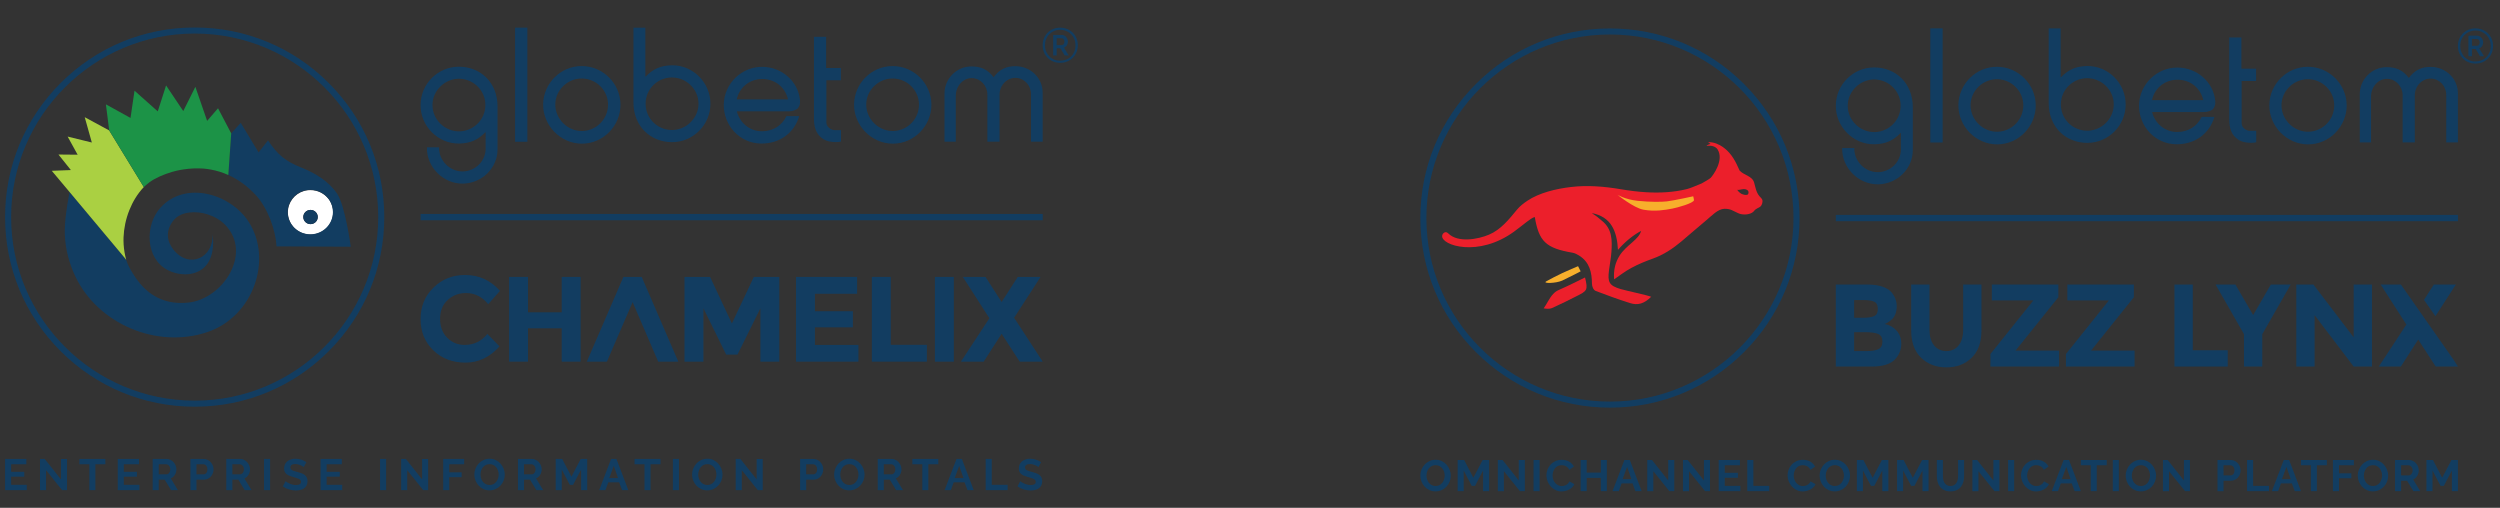 <?xml version="1.0" encoding="UTF-8"?> <!-- Generator: Adobe Illustrator 25.1.0, SVG Export Plug-In . SVG Version: 6.00 Build 0) --> <svg xmlns="http://www.w3.org/2000/svg" xmlns:xlink="http://www.w3.org/1999/xlink" version="1.1" id="Layer_1" x="0px" y="0px" viewBox="0 0 459.113 93.252" style="enable-background:new 0 0 459.113 93.252;" xml:space="preserve"><rect x="0" y="0" width="459.113" height="93.252" fill="#333333" stroke="none"/> <style type="text/css"> .st0{fill:#123D61;} .st1{fill:#211F21;} .st2{fill:#FFFFFF;} .st3{fill:#AAD042;} .st4{fill:#1C9347;} .st5{fill:#EC1F2B;} .st6{fill:#F7AF2C;} </style> <g> <g> <path class="st0" d="M84.431,24.126c2.606-0.093,4.704-2.212,4.704-4.821 c0.023-2.585-2.025-4.704-4.635-4.843c-2.724-0.117-5.099,2.142-5.076,4.843 C79.424,22.008,81.729,24.196,84.431,24.126 M89.181,24.243 c-1.422,1.466-2.795,2.071-4.845,2.119c-3.889,0.07-7.126-3.19-7.1-7.079 c0-3.865,3.166-7.033,7.031-7.033c4.007,0,7.103,2.934,7.103,7.289v7.894 c0,3.447-2.864,6.196-6.311,6.288c-3.656,0.071-6.73-3.027-6.661-6.659h2.236 c-0.071,2.376,1.909,4.424,4.309,4.424c2.305-0.024,4.238-1.863,4.238-4.168 V24.243z"></path> <rect x="94.589" y="5.077" class="st0" width="2.26" height="20.959"></rect> <path class="st0" d="M107.031,24.056c2.608-0.116,4.635-2.259,4.635-4.843 c0-2.609-2.145-4.75-4.752-4.798c-2.653-0.046-4.912,2.096-4.937,4.751 C101.954,21.891,104.307,24.173,107.031,24.056 M106.821,12.133 c3.889,0,7.079,3.168,7.127,7.032c0.046,3.912-3.167,7.219-7.08,7.219 c-3.935,0-7.196-3.353-7.124-7.289C99.835,15.254,102.978,12.133,106.821,12.133"></path> <path class="st0" d="M123.267,14.229c-2.606,0.071-4.702,2.189-4.702,4.797 c-0.023,2.609,2.024,4.727,4.61,4.844c2.724,0.139,5.124-2.119,5.101-4.844 C128.275,16.348,125.97,14.159,123.267,14.229 M130.464,19.073 c0,3.842-3.167,7.032-7.033,7.032c-4.004,0-7.101-2.934-7.101-7.288V5.077h2.189 v9.036c1.421-1.467,2.792-2.073,4.842-2.12 C127.251,11.924,130.487,15.184,130.464,19.073"></path> <path class="st0" d="M135.291,18.258h9.432c-0.536-2.259-2.398-3.749-4.728-3.749 C137.667,14.508,135.804,15.999,135.291,18.258 M146.772,21.332 c-0.979,3.214-3.704,5.077-7.057,5.03c-3.911-0.07-6.846-3.353-6.799-7.172 c0.069-3.843,3.283-6.963,7.125-6.917c3.54,0.046,6.52,2.655,6.87,6.078 c0.045,0.582,0,1.025-0.373,1.513c-0.28,0.326-1.001,0.583-1.7,0.583h-9.523 c0.581,2.235,2.491,3.702,4.679,3.656c1.886-0.023,3.563-0.955,4.425-2.771 H146.772z"></path> <path class="st0" d="M154.415,14.742h-2.653v7.754c0,0.512,0.279,0.861,0.698,1.141 c0.489,0.303,0.722,0.256,1.188,0.256h0.792v2.097 c-0.399,0.139-2.214,0.256-3.283-0.466c-1.306-0.862-1.678-2.166-1.678-3.75 V6.754h2.236v5.728h2.7V14.742z"></path> <path class="st0" d="M164.133,24.056c2.609-0.116,4.634-2.259,4.634-4.843 c0-2.609-2.142-4.75-4.75-4.798c-2.655-0.046-4.914,2.096-4.938,4.751 C159.055,21.891,161.407,24.173,164.133,24.056 M163.923,12.133 c3.888,0,7.08,3.168,7.127,7.032c0.045,3.912-3.169,7.219-7.08,7.219 c-3.935,0-7.197-3.353-7.126-7.289C156.937,15.254,160.081,12.133,163.923,12.133"></path> <path class="st0" d="M175.527,26.013h-2.073V17.163c0-2.701,2.189-4.936,4.889-4.96 c1.771-0.023,3.076,0.559,4.124,1.98c1.048-1.421,2.349-2.073,4.121-2.026 c2.679,0.047,4.89,2.166,4.89,4.844v9.012h-2.143v-8.756 c0-1.561-1.21-2.889-2.747-2.957c-1.701-0.071-3.027,1.397-3.027,3.074v8.639 h-2.235v-8.639c0-1.584-1.189-2.959-2.772-3.028 c-1.724-0.07-3.028,1.514-3.028,3.237V26.013z"></path> <g> <path class="st0" d="M194.692,11.538c-0.465,0-0.894-0.082-1.284-0.246 c-0.391-0.164-0.73-0.39-1.017-0.68c-0.287-0.289-0.512-0.63-0.672-1.024 c-0.161-0.393-0.241-0.823-0.241-1.288c0-0.459,0.08-0.885,0.241-1.279 c0.161-0.393,0.385-0.733,0.672-1.019c0.287-0.286,0.626-0.511,1.017-0.675 c0.391-0.164,0.819-0.246,1.284-0.246c0.465,0,0.895,0.082,1.289,0.246 c0.394,0.164,0.736,0.389,1.026,0.675c0.29,0.286,0.517,0.626,0.681,1.019 c0.164,0.393,0.246,0.82,0.246,1.279c0,0.465-0.082,0.894-0.246,1.288 c-0.164,0.394-0.391,0.735-0.681,1.024c-0.29,0.289-0.632,0.516-1.026,0.68 C195.587,11.456,195.158,11.538,194.692,11.538z M194.692,11.154 c0.396,0,0.766-0.069,1.108-0.206c0.342-0.137,0.641-0.331,0.896-0.581 c0.256-0.25,0.455-0.55,0.599-0.899c0.144-0.349,0.215-0.735,0.215-1.158 c0-0.399-0.07-0.772-0.211-1.118c-0.141-0.346-0.338-0.645-0.59-0.899 c-0.253-0.253-0.552-0.453-0.896-0.599c-0.345-0.146-0.718-0.219-1.121-0.219 c-0.408,0-0.782,0.073-1.121,0.219c-0.339,0.146-0.634,0.346-0.883,0.599 c-0.25,0.253-0.444,0.551-0.582,0.894c-0.138,0.343-0.207,0.714-0.207,1.113 c0,0.405,0.069,0.781,0.207,1.127c0.138,0.346,0.332,0.647,0.582,0.903 c0.25,0.256,0.544,0.458,0.883,0.604 C193.911,11.081,194.284,11.154,194.692,11.154z M193.41,6.42h1.576 c0.163,0,0.314,0.035,0.453,0.106c0.139,0.071,0.257,0.164,0.355,0.28 c0.098,0.116,0.176,0.247,0.233,0.394c0.057,0.147,0.086,0.296,0.086,0.449 c0,0.254-0.067,0.483-0.2,0.686c-0.133,0.203-0.309,0.342-0.527,0.415 l0.874,1.432h-0.727l-0.8-1.313h-0.678v1.313h-0.645V6.42z M194.945,8.284 c0.169,0,0.299-0.058,0.392-0.174c0.092-0.116,0.139-0.27,0.139-0.462 c0-0.198-0.053-0.352-0.159-0.462c-0.106-0.11-0.238-0.165-0.396-0.165h-0.866 v1.262H194.945z"></path> </g> </g> <g> <g> <rect x="77.235" y="39.289" class="st0" width="114.256" height="1.16"></rect> </g> <g> <path class="st0" d="M35.753,74.689c-9.301,0-18.045-3.622-24.621-10.198 C4.555,57.914,0.933,49.17,0.933,39.869s3.622-18.045,10.198-24.621 C17.708,8.671,26.452,5.049,35.753,5.049s18.045,3.622,24.621,10.198 c6.576,6.577,10.198,15.321,10.198,24.621s-3.622,18.045-10.198,24.621 C53.798,71.067,45.054,74.689,35.753,74.689z M35.753,6.161 c-18.587,0-33.708,15.121-33.708,33.708s15.121,33.708,33.708,33.708 s33.708-15.121,33.708-33.708S54.34,6.161,35.753,6.161z"></path> </g> <g> <polygon class="st0" points="114.486,50.855 107.763,66.417 111.458,66.417 111.617,66.048 111.628,66.021 112.905,63.055 112.909,63.055 114.226,60.005 114.219,60.005 116.178,55.486 120.713,66.04 120.875,66.417 124.571,66.417 117.848,50.855 "></polygon> </g> <g> <polygon class="st0" points="103.155,57.356 96.967,57.356 96.967,50.855 93.493,50.855 93.493,66.416 96.967,66.416 96.967,60.294 103.155,60.294 103.155,66.416 106.628,66.416 106.628,50.855 103.155,50.855 "></polygon> </g> <g> <path class="st0" d="M85.561,53.816c1.633,0,2.997,0.682,4.096,2.048l2.16-2.449 c-1.722-1.944-3.859-2.916-6.412-2.916c-2.285,0-4.219,0.771-5.8,2.315 c-1.58,1.544-2.37,3.469-2.37,5.777c0,2.308,0.775,4.218,2.326,5.732 c1.552,1.514,3.525,2.271,5.922,2.271c2.397,0,4.478-0.994,6.245-2.983 l-2.226-2.293c-1.083,1.351-2.479,2.026-4.185,2.026 c-1.246,0-2.308-0.437-3.183-1.314c-0.876-0.875-1.314-2.037-1.314-3.483 c0-1.448,0.463-2.598,1.392-3.451C83.139,54.243,84.256,53.816,85.561,53.816"></path> </g> <g> <rect x="171.694" y="50.855" class="st0" width="3.473" height="15.561"></rect> </g> <g> <polygon class="st0" points="163.58,50.855 160.108,50.855 160.108,66.417 170.214,66.417 170.214,63.322 163.58,63.322 "></polygon> </g> <g> <polygon class="st0" points="186.906,50.855 183.945,55.464 180.984,50.855 176.821,50.855 181.696,58.446 176.464,66.416 180.649,66.416 183.945,61.296 187.261,66.416 191.491,66.416 186.238,58.357 191.09,50.855 "></polygon> </g> <g> <polygon class="st0" points="149.657,60.116 156.625,60.116 156.625,57.155 149.657,57.155 149.657,53.949 157.404,53.949 157.404,50.855 146.185,50.855 146.185,66.416 157.649,66.416 157.649,63.344 149.657,63.344 "></polygon> </g> <g> <polygon class="st0" points="134.41,59.404 130.403,50.855 125.706,50.855 125.706,66.416 129.179,66.416 129.179,56.621 133.364,65.125 135.434,65.125 139.642,56.621 139.642,66.416 143.114,66.416 143.114,50.855 138.44,50.855 "></polygon> </g> <g> <path class="st0" d="M111.617,66.048l0.011-0.027L111.617,66.048z"></path> </g> <path class="st0" d="M191.194,84.88c-0.253-0.173-0.548-0.321-0.887-0.448 c-0.339-0.126-0.71-0.19-1.113-0.19c-0.29,0-0.562,0.039-0.814,0.117 c-0.253,0.078-0.475,0.192-0.666,0.342c-0.191,0.151-0.34,0.339-0.448,0.565 c-0.108,0.226-0.161,0.484-0.161,0.775c0,0.22,0.034,0.41,0.101,0.569 c0.067,0.159,0.168,0.298,0.303,0.419c0.134,0.121,0.303,0.226,0.504,0.315 c0.201,0.088,0.439,0.171,0.714,0.246c0.226,0.065,0.43,0.124,0.613,0.178 c0.183,0.054,0.339,0.113,0.468,0.177c0.129,0.064,0.228,0.14,0.299,0.226 c0.07,0.086,0.104,0.191,0.104,0.315c0,0.392-0.306,0.589-0.919,0.589 c-0.22,0-0.435-0.027-0.645-0.081s-0.401-0.119-0.573-0.198 c-0.173-0.078-0.322-0.155-0.448-0.234c-0.126-0.078-0.214-0.141-0.262-0.19 l-0.492,0.96c0.333,0.236,0.71,0.419,1.129,0.548 c0.419,0.129,0.844,0.194,1.275,0.194c0.279,0,0.547-0.031,0.802-0.093 c0.256-0.062,0.481-0.16,0.678-0.295c0.196-0.134,0.352-0.31,0.468-0.528 c0.115-0.218,0.173-0.48,0.173-0.787c0-0.264-0.043-0.485-0.129-0.665 c-0.086-0.181-0.208-0.335-0.367-0.464c-0.159-0.129-0.352-0.237-0.581-0.323 c-0.229-0.086-0.483-0.167-0.763-0.242c-0.215-0.054-0.405-0.105-0.569-0.153 c-0.164-0.048-0.3-0.102-0.408-0.161c-0.108-0.059-0.189-0.127-0.246-0.206 c-0.056-0.078-0.085-0.176-0.085-0.295c0-0.204,0.075-0.362,0.226-0.476 c0.151-0.113,0.38-0.169,0.686-0.169c0.172,0,0.341,0.022,0.508,0.064 c0.167,0.043,0.321,0.096,0.464,0.157c0.143,0.062,0.263,0.125,0.363,0.19 c0.1,0.064,0.168,0.116,0.206,0.153L191.194,84.88z M185.047,90.011v-0.976 h-2.92v-4.752h-1.113v5.728H185.047z M175.326,87.8l0.823-2.251l0.79,2.251 H175.326z M173.471,90.011h1.146l0.524-1.428h2.001l0.532,1.428h1.146 l-2.178-5.728h-0.984L173.471,90.011z M172.317,84.283h-4.768v0.976h1.831v4.752 h1.105v-4.752h1.831V84.283z M162.306,85.259h1.347 c0.097,0,0.192,0.023,0.287,0.068c0.094,0.046,0.177,0.11,0.25,0.194 c0.072,0.084,0.13,0.181,0.173,0.295c0.043,0.113,0.064,0.236,0.064,0.371 c0,0.129-0.019,0.25-0.056,0.363c-0.038,0.113-0.089,0.211-0.153,0.294 c-0.064,0.084-0.141,0.149-0.23,0.198c-0.089,0.048-0.185,0.072-0.287,0.072 h-1.395V85.259z M162.306,90.011v-1.92h1.097l1.17,1.92h1.251l-1.307-2.154 c0.317-0.135,0.569-0.354,0.754-0.658c0.186-0.304,0.279-0.641,0.279-1.012 c0-0.232-0.046-0.461-0.137-0.69c-0.092-0.228-0.218-0.433-0.379-0.613 c-0.161-0.181-0.354-0.325-0.577-0.436c-0.224-0.11-0.467-0.165-0.73-0.165 h-2.533v5.728H162.306z M154.42,86.449c0.072-0.229,0.179-0.433,0.319-0.613 s0.315-0.325,0.524-0.435c0.21-0.11,0.449-0.166,0.718-0.166 c0.258,0,0.49,0.052,0.698,0.157c0.207,0.105,0.382,0.246,0.524,0.424 c0.143,0.177,0.253,0.382,0.331,0.613c0.078,0.232,0.117,0.471,0.117,0.718 c0,0.237-0.036,0.469-0.109,0.698c-0.073,0.229-0.181,0.435-0.323,0.617 c-0.143,0.183-0.318,0.329-0.525,0.439c-0.207,0.111-0.445,0.166-0.713,0.166 c-0.264,0-0.499-0.054-0.706-0.161s-0.382-0.25-0.524-0.428 c-0.142-0.177-0.252-0.382-0.327-0.613c-0.075-0.232-0.113-0.471-0.113-0.718 C154.311,86.91,154.348,86.677,154.42,86.449 M157.094,89.813 c0.344-0.159,0.64-0.371,0.887-0.637s0.441-0.573,0.581-0.92 c0.14-0.346,0.21-0.711,0.21-1.093c0-0.36-0.067-0.715-0.202-1.065 c-0.134-0.35-0.323-0.662-0.564-0.936c-0.242-0.274-0.534-0.496-0.875-0.666 c-0.342-0.169-0.72-0.254-1.134-0.254c-0.404,0-0.777,0.08-1.121,0.238 c-0.344,0.159-0.641,0.372-0.891,0.641c-0.25,0.269-0.447,0.578-0.589,0.928 c-0.142,0.35-0.214,0.716-0.214,1.097c0,0.366,0.068,0.723,0.202,1.073 c0.135,0.35,0.324,0.66,0.569,0.932c0.245,0.271,0.538,0.49,0.879,0.654 c0.341,0.164,0.722,0.246,1.142,0.246 C156.376,90.051,156.75,89.972,157.094,89.813 M148.052,85.259h1.242 c0.097,0,0.193,0.02,0.287,0.06c0.094,0.041,0.176,0.101,0.246,0.182 c0.07,0.08,0.127,0.179,0.17,0.294c0.042,0.115,0.064,0.246,0.064,0.392 c0,0.285-0.068,0.51-0.206,0.678c-0.137,0.167-0.308,0.25-0.512,0.25h-1.29 V85.259z M148.052,90.011v-1.92h1.355c0.263,0,0.506-0.054,0.726-0.161 c0.22-0.108,0.409-0.25,0.565-0.427c0.156-0.178,0.277-0.38,0.363-0.609 c0.086-0.228,0.129-0.464,0.129-0.706c0-0.232-0.045-0.461-0.137-0.69 c-0.092-0.228-0.218-0.433-0.379-0.613c-0.161-0.181-0.354-0.325-0.577-0.436 c-0.224-0.11-0.467-0.165-0.73-0.165h-2.429v5.728H148.052z M139.167,90.011 h0.903v-5.72h-1.113v3.751l-2.985-3.759h-0.863v5.728h1.114v-3.67 L139.167,90.011z M128.337,86.449c0.072-0.229,0.179-0.433,0.319-0.613 s0.315-0.325,0.524-0.435c0.21-0.11,0.449-0.166,0.718-0.166 c0.258,0,0.491,0.052,0.698,0.157c0.207,0.105,0.382,0.246,0.524,0.424 c0.143,0.177,0.253,0.382,0.331,0.613c0.078,0.232,0.117,0.471,0.117,0.718 c0,0.237-0.036,0.469-0.109,0.698c-0.073,0.229-0.181,0.435-0.323,0.617 c-0.142,0.183-0.317,0.329-0.524,0.439c-0.207,0.111-0.445,0.166-0.714,0.166 c-0.264,0-0.499-0.054-0.706-0.161s-0.382-0.25-0.524-0.428 c-0.142-0.177-0.252-0.382-0.327-0.613c-0.076-0.232-0.113-0.471-0.113-0.718 C128.228,86.91,128.264,86.677,128.337,86.449 M131.011,89.813 c0.344-0.159,0.64-0.371,0.887-0.637c0.248-0.266,0.441-0.573,0.581-0.92 c0.14-0.346,0.21-0.711,0.21-1.093c0-0.36-0.067-0.715-0.202-1.065 c-0.134-0.35-0.323-0.662-0.565-0.936c-0.242-0.274-0.534-0.496-0.875-0.666 c-0.342-0.169-0.719-0.254-1.134-0.254c-0.404,0-0.777,0.08-1.121,0.238 c-0.344,0.159-0.642,0.372-0.891,0.641c-0.25,0.269-0.447,0.578-0.589,0.928 c-0.142,0.35-0.214,0.716-0.214,1.097c0,0.366,0.068,0.723,0.202,1.073 c0.135,0.35,0.324,0.66,0.569,0.932c0.245,0.271,0.538,0.49,0.879,0.654 c0.341,0.164,0.722,0.246,1.142,0.246 C130.293,90.051,130.666,89.972,131.011,89.813 M124.686,84.283h-1.113v5.727h1.113 V84.283z M121.298,84.283h-4.768v0.976h1.831v4.752h1.105v-4.752h1.831V84.283z M111.892,87.8l0.823-2.251l0.79,2.251H111.892z M110.037,90.011h1.146 l0.524-1.428h2.001l0.532,1.428h1.146l-2.178-5.728h-0.984L110.037,90.011z M107.835,90.011v-5.728h-1.186l-1.71,3.259l-1.694-3.259h-1.194v5.728h1.113 V86.219l1.477,2.824h0.605l1.476-2.824v3.792H107.835z M96.234,85.259h1.347 c0.097,0,0.193,0.023,0.286,0.068c0.094,0.046,0.178,0.11,0.25,0.194 c0.073,0.084,0.131,0.181,0.174,0.295c0.042,0.113,0.064,0.236,0.064,0.371 c0,0.129-0.019,0.25-0.056,0.363c-0.038,0.113-0.089,0.211-0.153,0.294 c-0.064,0.084-0.141,0.149-0.23,0.198c-0.088,0.048-0.184,0.072-0.286,0.072 h-1.396V85.259z M96.234,90.011v-1.92h1.097l1.169,1.92h1.25l-1.307-2.154 c0.317-0.135,0.569-0.354,0.755-0.658c0.185-0.304,0.278-0.641,0.278-1.012 c0-0.232-0.046-0.461-0.137-0.69c-0.092-0.228-0.218-0.433-0.38-0.613 c-0.161-0.181-0.354-0.325-0.577-0.436c-0.223-0.11-0.467-0.165-0.73-0.165 h-2.533v5.728H96.234z M88.349,86.449c0.072-0.229,0.179-0.433,0.319-0.613 c0.139-0.18,0.315-0.325,0.524-0.435c0.21-0.11,0.449-0.166,0.717-0.166 c0.258,0,0.491,0.052,0.698,0.157c0.207,0.105,0.382,0.246,0.524,0.424 c0.142,0.177,0.253,0.382,0.331,0.613c0.078,0.232,0.117,0.471,0.117,0.718 c0,0.237-0.036,0.469-0.109,0.698c-0.072,0.229-0.18,0.435-0.323,0.617 c-0.143,0.183-0.317,0.329-0.524,0.439c-0.207,0.111-0.445,0.166-0.714,0.166 c-0.264,0-0.498-0.054-0.706-0.161c-0.207-0.108-0.382-0.25-0.524-0.428 c-0.143-0.177-0.252-0.382-0.327-0.613c-0.076-0.232-0.113-0.471-0.113-0.718 C88.24,86.91,88.276,86.677,88.349,86.449 M91.023,89.813 c0.344-0.159,0.64-0.371,0.887-0.637c0.247-0.266,0.441-0.573,0.581-0.92 c0.139-0.346,0.21-0.711,0.21-1.093c0-0.36-0.068-0.715-0.202-1.065 c-0.135-0.35-0.323-0.662-0.565-0.936c-0.242-0.274-0.534-0.496-0.875-0.666 c-0.341-0.169-0.719-0.254-1.133-0.254c-0.404,0-0.777,0.08-1.122,0.238 c-0.344,0.159-0.641,0.372-0.891,0.641c-0.25,0.269-0.446,0.578-0.589,0.928 c-0.143,0.35-0.214,0.716-0.214,1.097c0,0.366,0.067,0.723,0.202,1.073 c0.134,0.35,0.324,0.66,0.569,0.932c0.244,0.271,0.538,0.49,0.879,0.654 c0.341,0.164,0.721,0.246,1.141,0.246C90.305,90.051,90.678,89.972,91.023,89.813 M82.504,90.011v-2.372h2.275v-0.903h-2.275v-1.476h2.735v-0.976h-3.848v5.728 H82.504z M77.728,90.011h0.903v-5.72h-1.113v3.751l-2.985-3.759h-0.863v5.728 h1.113v-3.67L77.728,90.011z M70.912,84.283H69.799v5.727h1.113V84.283z M59.984,89.034v-1.493h2.412v-0.903h-2.412v-1.379h2.791v-0.976h-3.905v5.728 h3.977v-0.976H59.984z M56.265,84.88c-0.253-0.173-0.549-0.321-0.887-0.448 c-0.339-0.126-0.71-0.19-1.113-0.19c-0.291,0-0.562,0.039-0.815,0.117 c-0.253,0.078-0.475,0.192-0.666,0.342c-0.19,0.151-0.34,0.339-0.447,0.565 c-0.108,0.226-0.161,0.484-0.161,0.775c0,0.22,0.033,0.41,0.101,0.569 c0.067,0.159,0.168,0.298,0.302,0.419c0.135,0.121,0.303,0.226,0.504,0.315 c0.202,0.088,0.439,0.171,0.714,0.246c0.226,0.065,0.43,0.124,0.613,0.178 c0.183,0.054,0.339,0.113,0.468,0.177c0.129,0.064,0.229,0.14,0.299,0.226 c0.07,0.086,0.105,0.191,0.105,0.315c0,0.392-0.307,0.589-0.92,0.589 c-0.22,0-0.435-0.027-0.645-0.081c-0.21-0.054-0.401-0.119-0.573-0.198 c-0.172-0.078-0.321-0.155-0.447-0.234c-0.127-0.078-0.214-0.141-0.262-0.19 l-0.492,0.96c0.333,0.236,0.71,0.419,1.13,0.548 c0.419,0.129,0.844,0.194,1.274,0.194c0.279,0,0.547-0.031,0.802-0.093 c0.256-0.062,0.481-0.16,0.678-0.295c0.196-0.134,0.352-0.31,0.468-0.528 c0.115-0.218,0.174-0.48,0.174-0.787c0-0.264-0.043-0.485-0.129-0.665 c-0.086-0.181-0.208-0.335-0.367-0.464c-0.159-0.129-0.352-0.237-0.581-0.323 c-0.228-0.086-0.483-0.167-0.763-0.242c-0.215-0.054-0.404-0.105-0.568-0.153 c-0.165-0.048-0.3-0.102-0.408-0.161c-0.108-0.059-0.19-0.127-0.246-0.206 c-0.056-0.078-0.084-0.176-0.084-0.295c0-0.204,0.075-0.362,0.226-0.476 c0.151-0.113,0.379-0.169,0.686-0.169c0.172,0,0.341,0.022,0.508,0.064 c0.167,0.043,0.321,0.096,0.463,0.157c0.143,0.062,0.264,0.125,0.363,0.19 c0.1,0.064,0.169,0.116,0.206,0.153L56.265,84.88z M49.602,84.283h-1.113 v5.727h1.113V84.283z M42.672,85.259h1.347c0.097,0,0.192,0.023,0.286,0.068 c0.094,0.046,0.178,0.11,0.25,0.194c0.073,0.084,0.131,0.181,0.174,0.295 c0.042,0.113,0.064,0.236,0.064,0.371c0,0.129-0.019,0.25-0.056,0.363 c-0.038,0.113-0.089,0.211-0.153,0.294c-0.064,0.084-0.141,0.149-0.23,0.198 c-0.088,0.048-0.184,0.072-0.286,0.072h-1.396V85.259z M42.672,90.011v-1.92 h1.097l1.17,1.92h1.25l-1.306-2.154c0.317-0.135,0.568-0.354,0.754-0.658 c0.185-0.304,0.278-0.641,0.278-1.012c0-0.232-0.046-0.461-0.137-0.69 c-0.092-0.228-0.218-0.433-0.38-0.613c-0.161-0.181-0.354-0.325-0.577-0.436 c-0.223-0.11-0.467-0.165-0.73-0.165h-2.533v5.728H42.672z M36.082,85.259h1.242 c0.097,0,0.192,0.02,0.287,0.06c0.094,0.041,0.176,0.101,0.246,0.182 c0.07,0.08,0.127,0.179,0.17,0.294c0.042,0.115,0.064,0.246,0.064,0.392 c0,0.285-0.068,0.51-0.206,0.678c-0.137,0.167-0.308,0.25-0.512,0.25H36.082 V85.259z M36.082,90.011v-1.92h1.355c0.263,0,0.506-0.054,0.726-0.161 c0.22-0.108,0.409-0.25,0.565-0.427c0.156-0.178,0.277-0.38,0.363-0.609 c0.086-0.228,0.129-0.464,0.129-0.706c0-0.232-0.045-0.461-0.137-0.69 c-0.092-0.228-0.218-0.433-0.379-0.613c-0.161-0.181-0.354-0.325-0.577-0.436 c-0.224-0.11-0.467-0.165-0.73-0.165h-2.429v5.728H36.082z M29.152,85.259 h1.347c0.097,0,0.192,0.023,0.286,0.068c0.094,0.046,0.178,0.11,0.25,0.194 c0.073,0.084,0.131,0.181,0.174,0.295c0.042,0.113,0.064,0.236,0.064,0.371 c0,0.129-0.019,0.25-0.056,0.363c-0.038,0.113-0.089,0.211-0.153,0.294 c-0.064,0.084-0.141,0.149-0.23,0.198c-0.088,0.048-0.184,0.072-0.286,0.072 h-1.396V85.259z M29.152,90.011v-1.92h1.097l1.17,1.92h1.25l-1.306-2.154 c0.317-0.135,0.568-0.354,0.754-0.658c0.185-0.304,0.278-0.641,0.278-1.012 c0-0.232-0.046-0.461-0.137-0.69c-0.092-0.228-0.218-0.433-0.38-0.613 c-0.161-0.181-0.354-0.325-0.577-0.436c-0.223-0.11-0.467-0.165-0.73-0.165 h-2.533v5.728H29.152z M22.739,89.034v-1.493h2.412v-0.903h-2.412v-1.379h2.791 v-0.976h-3.904v5.728h3.977v-0.976H22.739z M19.35,84.283h-4.768v0.976h1.831 v4.752h1.105v-4.752h1.831V84.283z M11.405,90.011h0.903v-5.72h-1.113v3.751 l-2.985-3.759H7.347v5.728h1.113v-3.67L11.405,90.011z M2.047,89.034v-1.493 h2.412v-0.903H2.047v-1.379h2.791v-0.976H0.934v5.728h3.977v-0.976H2.047z"></path> <g> <path class="st1" d="M58.353,39.853c0,0.721-0.592,1.306-1.325,1.306 c-0.733,0-1.328-0.585-1.328-1.306c0-0.721,0.595-1.303,1.328-1.303 C57.761,38.55,58.353,39.132,58.353,39.853"></path> </g> <g> <path class="st2" d="M60.581,36.873c-0.037-0.056-0.071-0.11-0.11-0.164 c-0.028-0.043-0.06-0.087-0.092-0.128c-0.769-1.014-1.998-1.667-3.38-1.667 c-0.293,0-0.577,0.029-0.851,0.085c-0.055,0.01-0.11,0.022-0.162,0.035 c-0.054,0.015-0.112,0.031-0.167,0.046c-1.706,0.51-2.948,2.069-2.948,3.911 c0,2.256,1.86,4.085,4.156,4.085c2.293,0,4.153-1.829,4.153-4.085 C61.181,38.217,60.961,37.491,60.581,36.873 M57.028,41.158 c-0.733,0-1.328-0.585-1.328-1.305c0-0.721,0.595-1.302,1.328-1.302 c0.733,0,1.325,0.581,1.325,1.302C58.353,40.573,57.761,41.158,57.028,41.158"></path> </g> <g> <path class="st0" d="M58.353,39.853c0,0.721-0.592,1.306-1.325,1.306 c-0.733,0-1.328-0.585-1.328-1.306c0-0.721,0.595-1.303,1.328-1.303 C57.761,38.55,58.353,39.132,58.353,39.853"></path> </g> <g> <path class="st0" d="M12.779,35.269c-0.007,0.098-0.035,0.198-0.054,0.294 c-0.036,0.192-0.074,0.384-0.112,0.575c-0.094,0.479-0.175,0.957-0.25,1.44 C12.282,38.048,12.225,38.526,12.162,39c-0.183,1.37-0.31,2.751-0.255,4.134 c0.106,2.641,0.8,5.251,1.935,7.641c4.129,8.696,14.975,13.355,24.254,10.206 c8.431-2.856,12.054-13.325,7.549-20.272c-3.321-5.126-11.651-7.629-16.215-2.526 c-2.836,3.167-2.752,9.21,1.309,11.383c1.942,1.036,4.578,1.187,6.407-0.16 c2.09-1.535,2.154-4.664,1.892-6.503c0.265,4.424-4.297,6.598-7.2,2.924 c-1.233-1.56-1.446-3.48-0.012-5.309c1.381-1.764,4.23-1.798,6.218-1.179 c1.219,0.377,2.368,1.003,3.264,1.91c5.141,5.204-0.36,13.654-6.722,14.319 c-0.925,0.097-1.862,0.098-2.784-0.03c-0.818-0.114-1.622-0.331-2.382-0.655 c-0.716-0.306-1.389-0.706-2.005-1.179c-0.613-0.471-1.168-1.012-1.669-1.6 c-0.511-0.599-0.965-1.245-1.373-1.918c-0.47-0.775-0.946-1.582-1.194-2.458 l-0.251-0.335C22.755,47.162,17.227,40.57,12.779,35.269"></path> </g> <g> <path class="st0" d="M55.778,35.033c0.055-0.016,0.112-0.031,0.167-0.046 c0.052-0.013,0.107-0.026,0.162-0.036c0.282-0.062,0.577-0.092,0.879-0.092 c1.378,0,2.596,0.658,3.352,1.675c0.032,0.04,0.064,0.084,0.092,0.127 c0.039,0.054,0.073,0.108,0.11,0.165c0.381,0.619,0.6,1.343,0.6,2.118 c0,2.256-1.86,4.085-4.153,4.085c-2.295,0-4.156-1.829-4.156-4.085 C52.83,37.103,54.073,35.543,55.778,35.033 M41.928,32.139 c1.864,0.836,3.529,2.068,4.99,3.623c2.206,2.349,3.722,6.457,3.858,9.482 l13.64,0.064c0,0-1.021-7.61-2.535-9.792 c-1.56-2.252-3.95-3.698-6.477-4.711c-2.997-1.203-4.369-2.322-6.187-5.02 l-1.728,2.206l-3.279-5.435l-1.748,1.939L41.928,32.139z"></path> </g> <g> <path class="st3" d="M26.41,34.353l-0.102-0.167l-0.059-0.097l-5.086-8.32 l-0.818-1.339l-0.277-0.453l-0.011-0.019l-4.499-2.439l1.307,4.653l-4.445-1.091 l1.834,3.33l-3.522-0.034l2.284,2.853l-3.51,0.137l0.374,0.446 c0.849,1.011,1.845,2.198,2.902,3.457c4.449,5.301,9.976,11.893,10.148,12.123 l0.252,0.334c-0.064-0.227-0.121-0.457-0.173-0.689 c-0.21-0.938-0.321-1.904-0.329-2.873c-0.001-0.195,0.002-0.392,0.009-0.589 c0.06-1.641,0.42-3.366,1.066-4.985c0.613-1.542,1.485-2.988,2.598-4.178 C26.359,34.405,26.398,34.365,26.41,34.353"></path> </g> <g> <path class="st4" d="M42.461,24.494l-2.421-4.61l-2.002,2.314l-2.158-6.25 l-2.226,4.447l-3.155-4.704l-1.526,4.765l-4.27-3.8l-0.735,5.001l-4.52-2.495 l0.608,4.795l0.012,0.02l0.277,0.453l0.819,1.339l5.086,8.321l0.059,0.096 l0.102,0.167c0.301-0.289,0.374-0.342,0.427-0.388 c0.196-0.172,0.397-0.34,0.607-0.494c0.561-0.408,1.178-0.742,1.808-1.029 c0.064-0.029,0.128-0.056,0.192-0.086c0.695-0.304,1.408-0.57,2.137-0.781 c0.004-0.001,0.007-0.001,0.011-0.003c0.254-0.074,0.511-0.141,0.769-0.202 c0.127-0.031,0.255-0.059,0.382-0.086c0.125-0.027,0.262-0.038,0.384-0.076 c0.181-0.034,0.361-0.064,0.542-0.092c1.353-0.209,2.612-0.23,3.714-0.158 c0.974,0.089,1.908,0.269,2.802,0.534c0.025,0.005,0.052,0.013,0.076,0.021 c0.572,0.173,1.128,0.384,1.667,0.627L42.461,24.494z"></path> </g> </g> </g> <g> <g> <rect x="337.14" y="39.462" class="st0" width="114.256" height="1.16"></rect> </g> <path class="st0" d="M451.388,90.2V84.472h-1.185l-1.71,3.26l-1.694-3.26h-1.194 v5.728h1.113v-3.792l1.476,2.824h0.605l1.476-2.824v3.792H451.388z M440.95,85.448 h1.347c0.096,0,0.192,0.023,0.286,0.068c0.094,0.046,0.178,0.111,0.25,0.194 c0.072,0.084,0.13,0.181,0.173,0.295c0.043,0.113,0.064,0.236,0.064,0.371 c0,0.129-0.019,0.25-0.056,0.363c-0.037,0.113-0.088,0.211-0.153,0.294 c-0.064,0.084-0.141,0.149-0.23,0.198c-0.089,0.048-0.185,0.072-0.286,0.072 h-1.396V85.448z M440.95,90.2v-1.92h1.097l1.169,1.92h1.25l-1.307-2.154 c0.317-0.135,0.569-0.354,0.755-0.658c0.185-0.304,0.278-0.641,0.278-1.012 c0-0.232-0.046-0.461-0.137-0.69c-0.092-0.229-0.218-0.433-0.379-0.613 c-0.161-0.181-0.354-0.325-0.577-0.435c-0.223-0.11-0.467-0.166-0.73-0.166 h-2.533v5.728H440.95z M434.226,86.638c0.073-0.229,0.179-0.433,0.319-0.613 c0.139-0.18,0.315-0.325,0.524-0.435c0.21-0.11,0.449-0.165,0.717-0.165 c0.258,0,0.491,0.052,0.698,0.157c0.206,0.105,0.382,0.246,0.524,0.423 c0.142,0.177,0.252,0.382,0.331,0.613c0.078,0.232,0.117,0.471,0.117,0.718 c0,0.237-0.036,0.469-0.109,0.698c-0.072,0.229-0.18,0.435-0.323,0.617 c-0.143,0.183-0.317,0.33-0.524,0.44c-0.207,0.11-0.445,0.165-0.714,0.165 c-0.264,0-0.498-0.054-0.706-0.161c-0.207-0.108-0.382-0.25-0.524-0.428 c-0.143-0.177-0.252-0.382-0.327-0.613c-0.076-0.231-0.113-0.471-0.113-0.718 C434.117,87.099,434.153,86.866,434.226,86.638 M436.9,90.002 c0.344-0.159,0.64-0.371,0.887-0.637c0.247-0.266,0.441-0.573,0.581-0.92 c0.139-0.346,0.21-0.711,0.21-1.093c0-0.36-0.068-0.715-0.202-1.065 c-0.135-0.35-0.323-0.662-0.565-0.936c-0.242-0.274-0.534-0.496-0.875-0.666 c-0.341-0.169-0.719-0.254-1.133-0.254c-0.404,0-0.777,0.079-1.122,0.238 c-0.344,0.159-0.641,0.372-0.891,0.641c-0.25,0.269-0.446,0.579-0.589,0.928 c-0.143,0.35-0.214,0.716-0.214,1.097c0,0.366,0.067,0.723,0.202,1.073 c0.134,0.349,0.324,0.66,0.569,0.931c0.244,0.272,0.538,0.49,0.879,0.654 c0.342,0.164,0.722,0.246,1.142,0.246 C436.182,90.24,436.556,90.16,436.9,90.002 M429.543,90.2V87.827h2.275v-0.903 h-2.275v-1.476h2.735V84.472h-3.848v5.728H429.543z M427.317,84.472h-4.768v0.976 h1.831v4.752h1.105v-4.752h1.831V84.472z M419.072,87.989l0.823-2.251l0.79,2.251 H419.072z M417.217,90.2h1.146l0.524-1.428h2.001l0.532,1.428h1.146 l-2.178-5.728h-0.984L417.217,90.2z M416.692,90.2v-0.976h-2.92V84.472h-1.113 v5.728H416.692z M408.343,85.448h1.242c0.097,0,0.192,0.02,0.287,0.06 c0.094,0.04,0.176,0.101,0.246,0.182c0.07,0.08,0.127,0.179,0.17,0.294 c0.042,0.116,0.064,0.246,0.064,0.392c0,0.285-0.069,0.511-0.206,0.678 c-0.137,0.167-0.308,0.25-0.512,0.25h-1.291V85.448z M408.343,90.2v-1.92 h1.355c0.264,0,0.506-0.054,0.726-0.161c0.22-0.108,0.409-0.25,0.565-0.427 c0.156-0.178,0.277-0.38,0.363-0.609c0.086-0.228,0.129-0.464,0.129-0.706 c0-0.232-0.046-0.461-0.137-0.69c-0.092-0.229-0.218-0.433-0.379-0.613 c-0.162-0.181-0.354-0.325-0.577-0.435c-0.223-0.11-0.467-0.166-0.729-0.166 h-2.429v5.728H408.343z M401.275,90.2h0.903v-5.719h-1.113v3.751l-2.985-3.759 h-0.863v5.728h1.113v-3.67L401.275,90.2z M391.606,86.638 c0.073-0.229,0.179-0.433,0.319-0.613c0.14-0.18,0.315-0.325,0.525-0.435 c0.21-0.11,0.449-0.165,0.717-0.165c0.258,0,0.491,0.052,0.698,0.157 c0.206,0.105,0.382,0.246,0.524,0.423c0.142,0.177,0.252,0.382,0.331,0.613 c0.078,0.232,0.117,0.471,0.117,0.718c0,0.237-0.037,0.469-0.109,0.698 c-0.072,0.229-0.18,0.435-0.323,0.617c-0.143,0.183-0.317,0.33-0.524,0.44 c-0.207,0.11-0.445,0.165-0.714,0.165c-0.263,0-0.498-0.054-0.706-0.161 c-0.207-0.108-0.382-0.25-0.524-0.428c-0.143-0.177-0.252-0.382-0.327-0.613 c-0.075-0.231-0.113-0.471-0.113-0.718 C391.498,87.099,391.534,86.866,391.606,86.638 M394.281,90.002 c0.344-0.159,0.64-0.371,0.887-0.637c0.248-0.266,0.441-0.573,0.581-0.92 c0.139-0.346,0.21-0.711,0.21-1.093c0-0.36-0.068-0.715-0.202-1.065 c-0.135-0.35-0.323-0.662-0.565-0.936c-0.242-0.274-0.534-0.496-0.875-0.666 c-0.341-0.169-0.72-0.254-1.133-0.254c-0.404,0-0.777,0.079-1.122,0.238 c-0.344,0.159-0.641,0.372-0.891,0.641c-0.25,0.269-0.447,0.579-0.589,0.928 c-0.143,0.35-0.214,0.716-0.214,1.097c0,0.366,0.067,0.723,0.202,1.073 c0.134,0.349,0.324,0.66,0.568,0.931c0.245,0.272,0.538,0.49,0.879,0.654 c0.342,0.164,0.722,0.246,1.142,0.246C393.563,90.24,393.937,90.16,394.281,90.002 M389.118,84.472h-1.113v5.727h1.113V84.472z M386.892,84.472h-4.768v0.976h1.831 v4.752h1.106v-4.752h1.831V84.472z M378.647,87.989l0.823-2.251l0.79,2.251 H378.647z M376.792,90.2H377.938l0.524-1.428h2l0.532,1.428h1.146 l-2.178-5.728h-0.984L376.792,90.2z M371.351,88.372 c0.137,0.352,0.328,0.667,0.573,0.944c0.244,0.277,0.536,0.502,0.875,0.674 c0.339,0.172,0.713,0.258,1.122,0.258c0.231,0,0.468-0.03,0.71-0.089 c0.242-0.059,0.469-0.145,0.682-0.258c0.212-0.113,0.404-0.252,0.573-0.416 c0.17-0.164,0.3-0.354,0.392-0.569l-0.912-0.524 c-0.064,0.156-0.151,0.289-0.258,0.4c-0.108,0.11-0.224,0.2-0.35,0.27 c-0.127,0.07-0.26,0.121-0.4,0.153c-0.14,0.033-0.274,0.048-0.404,0.048 c-0.247,0-0.475-0.054-0.682-0.161c-0.207-0.108-0.384-0.25-0.532-0.427 c-0.148-0.178-0.262-0.384-0.342-0.617c-0.081-0.234-0.121-0.477-0.121-0.73 c0-0.226,0.035-0.453,0.105-0.682c0.07-0.228,0.174-0.433,0.311-0.613 c0.137-0.18,0.309-0.327,0.516-0.439c0.207-0.113,0.451-0.169,0.73-0.169 c0.129,0,0.261,0.015,0.396,0.044c0.134,0.03,0.263,0.077,0.387,0.141 c0.123,0.064,0.24,0.152,0.347,0.262c0.108,0.11,0.198,0.246,0.274,0.408 l0.855-0.589c-0.188-0.371-0.475-0.672-0.859-0.904 c-0.385-0.231-0.84-0.346-1.367-0.346c-0.447,0-0.844,0.083-1.194,0.25 c-0.35,0.167-0.645,0.384-0.887,0.653s-0.426,0.574-0.553,0.916 c-0.126,0.341-0.189,0.687-0.189,1.036 C371.145,87.661,371.213,88.02,371.351,88.372 M369.894,84.472h-1.113v5.727h1.113 V84.472z M366.28,90.2h0.903v-5.719h-1.113v3.751l-2.985-3.759h-0.863v5.728 h1.113v-3.67L366.28,90.2z M357.536,89.098c-0.177-0.105-0.321-0.244-0.431-0.416 c-0.11-0.172-0.189-0.37-0.234-0.593c-0.046-0.224-0.068-0.456-0.068-0.698 V84.472h-1.113v2.92c0,0.371,0.044,0.729,0.133,1.073 c0.089,0.344,0.233,0.646,0.432,0.907c0.198,0.261,0.458,0.471,0.778,0.629 c0.32,0.159,0.709,0.238,1.166,0.238c0.441,0,0.82-0.076,1.138-0.226 c0.317-0.15,0.577-0.355,0.778-0.613c0.202-0.258,0.35-0.56,0.444-0.904 c0.094-0.344,0.141-0.712,0.141-1.105V84.472h-1.106v2.92 c0,0.237-0.023,0.467-0.068,0.69c-0.046,0.224-0.123,0.421-0.234,0.593 c-0.111,0.172-0.256,0.312-0.436,0.419c-0.18,0.108-0.402,0.161-0.665,0.161 C357.931,89.256,357.714,89.203,357.536,89.098 M354.172,90.2V84.472h-1.186 l-1.71,3.26l-1.695-3.26h-1.193v5.728h1.113v-3.792l1.476,2.824h0.605 l1.476-2.824v3.792H354.172z M346.791,90.2V84.472h-1.186l-1.71,3.26 l-1.695-3.26h-1.193v5.728h1.113v-3.792l1.476,2.824h0.605l1.476-2.824v3.792 H346.791z M335.396,86.638c0.072-0.229,0.179-0.433,0.319-0.613 c0.139-0.18,0.315-0.325,0.524-0.435c0.21-0.11,0.449-0.165,0.717-0.165 c0.258,0,0.491,0.052,0.698,0.157c0.207,0.105,0.382,0.246,0.524,0.423 c0.142,0.177,0.252,0.382,0.331,0.613c0.078,0.232,0.117,0.471,0.117,0.718 c0,0.237-0.036,0.469-0.109,0.698c-0.072,0.229-0.18,0.435-0.323,0.617 c-0.143,0.183-0.317,0.33-0.524,0.44c-0.207,0.11-0.445,0.165-0.714,0.165 c-0.264,0-0.498-0.054-0.706-0.161c-0.207-0.108-0.382-0.25-0.524-0.428 c-0.143-0.177-0.252-0.382-0.327-0.613c-0.076-0.231-0.113-0.471-0.113-0.718 C335.287,87.099,335.323,86.866,335.396,86.638 M338.07,90.002 c0.344-0.159,0.64-0.371,0.887-0.637c0.247-0.266,0.441-0.573,0.581-0.92 c0.139-0.346,0.21-0.711,0.21-1.093c0-0.36-0.068-0.715-0.202-1.065 c-0.135-0.35-0.323-0.662-0.565-0.936c-0.242-0.274-0.534-0.496-0.875-0.666 c-0.341-0.169-0.719-0.254-1.133-0.254c-0.404,0-0.777,0.079-1.122,0.238 c-0.344,0.159-0.641,0.372-0.891,0.641c-0.25,0.269-0.446,0.579-0.589,0.928 c-0.143,0.35-0.214,0.716-0.214,1.097c0,0.366,0.067,0.723,0.202,1.073 c0.134,0.349,0.324,0.66,0.569,0.931c0.244,0.272,0.538,0.49,0.879,0.654 c0.342,0.164,0.722,0.246,1.142,0.246 C337.352,90.24,337.726,90.16,338.07,90.002 M328.483,88.372 c0.137,0.352,0.328,0.667,0.572,0.944c0.245,0.277,0.537,0.502,0.875,0.674 c0.339,0.172,0.713,0.258,1.122,0.258c0.231,0,0.468-0.03,0.71-0.089 c0.242-0.059,0.469-0.145,0.682-0.258c0.212-0.113,0.404-0.252,0.573-0.416 s0.3-0.354,0.392-0.569l-0.912-0.524c-0.064,0.156-0.151,0.289-0.258,0.4 c-0.108,0.11-0.224,0.2-0.35,0.27c-0.127,0.07-0.26,0.121-0.4,0.153 c-0.14,0.033-0.274,0.048-0.404,0.048c-0.248,0-0.475-0.054-0.682-0.161 c-0.207-0.108-0.384-0.25-0.532-0.427c-0.148-0.178-0.262-0.384-0.343-0.617 c-0.08-0.234-0.121-0.477-0.121-0.73c0-0.226,0.035-0.453,0.105-0.682 c0.07-0.228,0.173-0.433,0.311-0.613c0.137-0.18,0.309-0.327,0.516-0.439 c0.207-0.113,0.45-0.169,0.73-0.169c0.129,0,0.261,0.015,0.395,0.044 c0.135,0.03,0.263,0.077,0.388,0.141c0.123,0.064,0.239,0.152,0.346,0.262 c0.108,0.11,0.199,0.246,0.275,0.408l0.855-0.589 c-0.189-0.371-0.475-0.672-0.859-0.904c-0.385-0.231-0.84-0.346-1.367-0.346 c-0.447,0-0.845,0.083-1.194,0.25c-0.35,0.167-0.646,0.384-0.887,0.653 c-0.242,0.269-0.427,0.574-0.553,0.916c-0.126,0.341-0.189,0.687-0.189,1.036 C328.277,87.661,328.345,88.02,328.483,88.372 M324.914,90.2v-0.976h-2.92V84.472 h-1.113v5.728H324.914z M316.743,89.223v-1.492h2.412v-0.904h-2.412v-1.379h2.791 V84.472h-3.904v5.728h3.977v-0.976H316.743z M313.129,90.2h0.903v-5.719h-1.113 v3.751l-2.985-3.759h-0.863v5.728h1.113v-3.67L313.129,90.2z M306.57,90.2 h0.903v-5.719h-1.113v3.751l-2.985-3.759h-0.863v5.728h1.113v-3.67 L306.57,90.2z M297.987,87.989l0.823-2.251l0.79,2.251H297.987z M296.132,90.2 h1.146l0.524-1.428h2.001l0.532,1.428h1.146l-2.178-5.728h-0.984L296.132,90.2z M293.986,84.472v2.316h-2.598V84.472h-1.113v5.728h1.113v-2.445h2.598v2.445h1.105 V84.472H293.986z M284.196,88.372c0.137,0.352,0.328,0.667,0.573,0.944 c0.245,0.277,0.536,0.502,0.875,0.674c0.339,0.172,0.712,0.258,1.121,0.258 c0.231,0,0.468-0.03,0.71-0.089c0.242-0.059,0.469-0.145,0.682-0.258 c0.212-0.113,0.403-0.252,0.573-0.416c0.169-0.164,0.299-0.354,0.391-0.569 l-0.911-0.524c-0.065,0.156-0.151,0.289-0.258,0.4 c-0.108,0.11-0.225,0.2-0.351,0.27c-0.126,0.07-0.26,0.121-0.4,0.153 c-0.139,0.033-0.274,0.048-0.403,0.048c-0.248,0-0.475-0.054-0.682-0.161 c-0.207-0.108-0.385-0.25-0.533-0.427c-0.147-0.178-0.262-0.384-0.342-0.617 c-0.081-0.234-0.121-0.477-0.121-0.73c0-0.226,0.035-0.453,0.105-0.682 c0.07-0.228,0.173-0.433,0.311-0.613c0.137-0.18,0.309-0.327,0.516-0.439 c0.207-0.113,0.451-0.169,0.73-0.169c0.129,0,0.261,0.015,0.396,0.044 c0.134,0.03,0.264,0.077,0.387,0.141c0.124,0.064,0.24,0.152,0.347,0.262 c0.108,0.11,0.199,0.246,0.274,0.408l0.856-0.589 c-0.189-0.371-0.475-0.672-0.86-0.904c-0.384-0.231-0.84-0.346-1.367-0.346 c-0.447,0-0.844,0.083-1.194,0.25c-0.35,0.167-0.645,0.384-0.887,0.653 c-0.242,0.269-0.426,0.574-0.552,0.916c-0.127,0.341-0.19,0.687-0.19,1.036 C283.991,87.661,284.059,88.02,284.196,88.372 M282.74,84.472h-1.113v5.727h1.113 V84.472z M279.126,90.2h0.904v-5.719h-1.114v3.751l-2.985-3.759h-0.863v5.728 h1.113v-3.67L279.126,90.2z M273.471,90.2V84.472h-1.185l-1.71,3.26 l-1.694-3.26h-1.194v5.728h1.113v-3.792l1.476,2.824h0.605l1.476-2.824v3.792 H273.471z M262.077,86.638c0.072-0.229,0.179-0.433,0.319-0.613 c0.14-0.18,0.315-0.325,0.524-0.435c0.21-0.11,0.449-0.165,0.718-0.165 c0.258,0,0.49,0.052,0.698,0.157c0.207,0.105,0.382,0.246,0.524,0.423 c0.143,0.177,0.253,0.382,0.331,0.613c0.078,0.232,0.117,0.471,0.117,0.718 c0,0.237-0.036,0.469-0.109,0.698c-0.073,0.229-0.181,0.435-0.323,0.617 c-0.142,0.183-0.317,0.33-0.524,0.44c-0.207,0.11-0.445,0.165-0.714,0.165 c-0.264,0-0.499-0.054-0.706-0.161c-0.207-0.108-0.382-0.25-0.524-0.428 c-0.143-0.177-0.252-0.382-0.327-0.613c-0.076-0.231-0.113-0.471-0.113-0.718 C261.968,87.099,262.005,86.866,262.077,86.638 M264.751,90.002 c0.344-0.159,0.64-0.371,0.887-0.637c0.248-0.266,0.441-0.573,0.581-0.92 c0.14-0.346,0.21-0.711,0.21-1.093c0-0.36-0.067-0.715-0.202-1.065 c-0.134-0.35-0.323-0.662-0.565-0.936c-0.242-0.274-0.534-0.496-0.875-0.666 c-0.342-0.169-0.719-0.254-1.134-0.254c-0.404,0-0.777,0.079-1.121,0.238 c-0.344,0.159-0.642,0.372-0.891,0.641c-0.25,0.269-0.447,0.579-0.589,0.928 c-0.142,0.35-0.214,0.716-0.214,1.097c0,0.366,0.067,0.723,0.202,1.073 c0.135,0.349,0.324,0.66,0.569,0.931c0.245,0.272,0.538,0.49,0.879,0.654 c0.341,0.164,0.722,0.246,1.142,0.246 C264.033,90.24,264.407,90.16,264.751,90.002"></path> <g> <polygon class="st0" points="378.009,54.583 378.009,52.256 365.792,52.256 365.792,55.165 373.42,55.165 365.533,65.012 365.533,67.317 378.138,67.317 378.138,64.386 370.144,64.386 "></polygon> </g> <g> <polygon class="st0" points="391.876,54.583 391.876,52.256 379.659,52.256 379.659,55.165 387.287,55.165 379.4,65.012 379.4,67.317 392.005,67.317 392.005,64.386 384.011,64.386 "></polygon> </g> <g> <path class="st0" d="M360.526,60.573c0,1.207-0.277,2.158-0.83,2.855 c-0.553,0.698-1.304,1.045-2.251,1.045c-0.948,0-1.702-0.348-2.263-1.045 c-0.56-0.696-0.84-1.648-0.84-2.855v-8.317h-3.361v8.424 c0,2.169,0.607,3.843,1.821,5.02c1.214,1.178,2.761,1.767,4.643,1.767 c1.882,0,3.426-0.585,4.632-1.756c1.207-1.17,1.81-2.847,1.81-5.031v-8.424 h-3.361V60.573z"></path> </g> <g> <polygon class="st0" points="402.692,52.256 399.331,52.256 399.331,67.317 409.113,67.317 409.113,64.322 402.692,64.322 "></polygon> </g> <g> <polygon class="st0" points="437.197,52.256 441.916,59.604 436.853,67.317 440.903,67.317 444.092,62.361 447.303,67.317 451.396,67.317 450.501,65.944 440.915,52.256 "></polygon> </g> <g> <path class="st0" d="M344.972,64.117c-0.482,0.237-1.203,0.356-2.166,0.356h-2.305v-3.469 h1.982c1.12,0,1.935,0.111,2.446,0.334c0.509,0.223,0.765,0.682,0.765,1.379 C345.694,63.414,345.453,63.88,344.972,64.117 M340.501,55.1h1.616 c0.992,0,1.695,0.108,2.112,0.323c0.416,0.215,0.625,0.657,0.625,1.325 s-0.226,1.102-0.678,1.304c-0.453,0.202-1.146,0.302-2.079,0.302h-1.594V55.1z M346.103,59.496c0.259-0.115,0.438-0.197,0.539-0.248 c0.1-0.05,0.28-0.176,0.538-0.377c0.761-0.574,1.142-1.451,1.142-2.629 c0-0.976-0.338-1.852-1.013-2.628c-0.374-0.416-0.931-0.747-1.67-0.991 c-0.74-0.244-1.619-0.366-2.64-0.366h-5.86v15.061h6.593 c2.069,0,3.519-0.467,4.352-1.4c0.718-0.804,1.078-1.731,1.078-2.78 c0-0.948-0.277-1.741-0.83-2.381C347.78,60.118,347.037,59.697,346.103,59.496"></path> </g> <g> <polygon class="st0" points="451.008,52.256 446.958,52.256 445.15,55.069 447.25,58.066 "></polygon> </g> <g> <polygon class="st0" points="432.24,61.952 424.849,52.256 421.704,52.256 421.704,67.317 425.065,67.317 425.065,57.88 432.24,67.317 435.601,67.317 435.601,52.256 432.24,52.256 "></polygon> </g> <g> <polygon class="st0" points="413.777,57.858 410.523,52.256 406.882,52.256 412.096,61.37 412.096,67.317 415.457,67.317 415.457,61.37 420.671,52.256 417.03,52.256 "></polygon> </g> <g> <path class="st0" d="M295.658,74.862c-9.301,0-18.045-3.622-24.621-10.198 c-6.577-6.577-10.198-15.321-10.198-24.621s3.622-18.045,10.198-24.621 c6.576-6.577,15.321-10.198,24.621-10.198c9.301,0,18.045,3.622,24.621,10.198 c6.577,6.577,10.198,15.321,10.198,24.621s-3.622,18.045-10.198,24.621 C313.703,71.24,304.959,74.862,295.658,74.862z M295.658,6.334 c-18.587,0-33.708,15.121-33.708,33.708c0,18.587,15.121,33.708,33.708,33.708 c18.587,0,33.708-15.121,33.708-33.708C329.366,21.455,314.245,6.334,295.658,6.334z"></path> </g> <g> <path class="st5" d="M289.413,54.447c-1.268,0.634-2.6,1.319-3.893,1.895 c-0.17,0.08-0.34,0.159-0.51,0.233c-0.425,0.183-0.946,0.141-1.521,0.054 c0.304-0.425,0.556-0.879,0.814-1.326l0.006-0.007 c0.27-0.461,0.548-0.903,0.91-1.295c0.076-0.08,0.158-0.167,0.246-0.247 c0.36-0.329,0.828-0.532,1.381-0.769c1.144-0.492,2.831-1.343,4.235-2.032 C291.658,53.32,291.474,53.417,289.413,54.447"></path> </g> <g> <path class="st6" d="M289.804,48.884c-0.573,0.254-1.707,0.707-2.896,1.265 c-1.134,0.532-2.068,1.037-2.93,1.508c-0.833,0.454,1.783,0.393,2.918-0.131 c1.183-0.545,3.381-1.696,3.381-1.696L289.804,48.884z"></path> </g> <path class="st5" d="M323.632,36.68c-0.091-0.245-0.38-0.473-0.539-0.671 c-0.599-0.739-0.717-1.635-0.956-2.48c-0.355-1.239-1.911-1.347-2.672-2.215 c-0.091-0.107-0.733-1.967-1.908-3.274c-0.145-0.161-1.728-2.012-3.881-1.933 c0.088,0.068,0.38,0.26,0.454,0.32c-0.254,0.053-0.52,0.16-0.747,0.382 c1.067-0.214,1.791,0.234,2.027,0.605c1.28,2.009-0.873,4.863-1.258,5.247 c-0.192,0.192-0.937,0.629-1.635,1.017c-0.005,0.003-0.011,0.005-0.017,0.008 c-1.163,0.495-2.229,0.921-2.724,1.042c-2.46,0.602-5.009,0.725-7.532,0.572 c-1.531-0.094-3.054-0.289-4.566-0.545c-3.043-0.514-6.157-0.778-9.23-0.406 c-2.617,0.313-5.731,1.031-7.953,2.518c-0.695,0.467-1.366,0.982-1.905,1.63 c-1.487,1.801-2.944,3.664-5.154,4.602c-2.012,0.85-5.632,1.515-7.411-0.181 c-0.104-0.099-0.212-0.198-0.346-0.248c-0.388-0.143-0.808,0.25-0.839,0.662 c-0.123,1.743,6.669,3.978,13.22-0.805c1.978-1.445,2.974-2.436,3.796-2.68 c0.753,4.48,2.018,5.729,6.936,6.564c0.423,0.074,0.841,0.297,1.215,0.528 c1.914,1.209,2.332,3.078,2.35,5.178c0.005,0.514,0.275,1.158,0.693,1.317 c2.092,0.798,4.2,1.57,6.341,2.237c1.353,0.423,2.523,0.139,3.846-1.172 c-0.885-0.336-4.48-1.085-5.613-1.414c-2.095-0.624-2.419-1.243-2.144-3.417 c0.137-1.127,0.368-2.248,0.448-3.384c0.149-2.111,0.162-4.219-1.726-5.726 c-0.319-0.25-0.61-0.525-0.923-0.767c-0.311-0.231-0.635-0.443-0.96-0.66 c3.535,0.679,4.626,3.246,4.813,6.754c1.3-1.49,2.756-2.683,4.25-3.483 c-0.391,1.59-2.741,2.615-3.947,4.534c-0.783,1.244-1.146,2.643-1.009,4.361 c1.223-0.846,1.951-1.424,3.147-2.083c1.264-0.687,2.611-1.24,3.964-1.721 c1.932-0.687,3.661-1.819,5.223-3.136c0.756-0.638,3.865-3.315,4.679-3.98 c0.879-0.72,2.034-2.004,3.235-2.029c1.163-0.025,1.534,0.366,2.433,0.753 h0.003c0.162,0.069,0.312,0.155,0.544,0.206 c1.102,0.246,2.091-0.088,2.438-0.528c0.465-0.591,0.877-0.548,1.221-0.869 C323.582,37.653,323.769,37.045,323.632,36.68z M321.006,35.689 c-0.078,0.123-0.541,0.197-1.114-0.053c-0.238-0.103-0.689-0.443-0.872-0.806 c0.078,0.119,0.702-0.024,0.794-0.045c0.759-0.169,1.125,0.109,1.225,0.277 C321.126,35.212,321.154,35.453,321.006,35.689z"></path> <g> <path class="st6" d="M297.037,35.762c0,0,1.363,0.87,3.707,1.116 c2.343,0.248,4.45,0.211,5.379,0.104c1.195-0.137,4.818-0.929,4.829-0.933 c-0.001,0,0.157,0.629,0.14,0.716c-0.114,0.564-3.084,1.373-3.952,1.538 c-1.493,0.285-3.201,0.569-5.299,0.213 C300.032,38.21,297.037,35.762,297.037,35.762"></path> </g> <g> <path class="st0" d="M344.336,24.258c2.606-0.093,4.704-2.212,4.704-4.821 c0.023-2.585-2.025-4.704-4.635-4.843c-2.724-0.117-5.099,2.142-5.076,4.843 C339.329,22.14,341.634,24.328,344.336,24.258 M349.086,24.375 c-1.422,1.466-2.795,2.071-4.845,2.119c-3.889,0.07-7.126-3.19-7.1-7.079 c0-3.865,3.166-7.033,7.031-7.033c4.007,0,7.103,2.934,7.103,7.289v7.893 c0,3.447-2.864,6.196-6.311,6.288c-3.656,0.071-6.73-3.027-6.661-6.659h2.236 c-0.071,2.376,1.909,4.424,4.309,4.424c2.305-0.024,4.238-1.863,4.238-4.168 V24.375z"></path> <rect x="354.495" y="5.21" class="st0" width="2.26" height="20.959"></rect> <path class="st0" d="M366.936,24.188c2.608-0.116,4.635-2.259,4.635-4.843 c0-2.609-2.145-4.75-4.752-4.798c-2.653-0.046-4.912,2.096-4.937,4.751 C361.86,22.023,364.212,24.305,366.936,24.188 M366.726,12.265 c3.889,0,7.079,3.168,7.127,7.032c0.046,3.912-3.167,7.219-7.08,7.219 c-3.935,0-7.196-3.353-7.124-7.289C359.74,15.386,362.883,12.265,366.726,12.265"></path> <path class="st0" d="M383.172,14.361c-2.606,0.071-4.702,2.189-4.702,4.797 c-0.023,2.609,2.024,4.727,4.609,4.844c2.724,0.139,5.124-2.119,5.101-4.844 C388.18,16.48,385.875,14.292,383.172,14.361 M390.369,19.205 c0,3.842-3.167,7.032-7.033,7.032c-4.004,0-7.101-2.934-7.101-7.288V5.21h2.189 v9.036c1.421-1.467,2.792-2.073,4.842-2.12 C387.156,12.056,390.392,15.316,390.369,19.205"></path> <path class="st0" d="M395.196,18.39h9.432c-0.536-2.259-2.398-3.749-4.728-3.749 C397.572,14.641,395.709,16.131,395.196,18.39 M406.677,21.464 c-0.979,3.214-3.704,5.077-7.057,5.03c-3.911-0.07-6.846-3.353-6.799-7.172 c0.069-3.843,3.283-6.963,7.125-6.917c3.54,0.046,6.52,2.655,6.87,6.078 c0.045,0.582,0,1.025-0.373,1.513c-0.28,0.326-1.001,0.583-1.7,0.583h-9.523 c0.581,2.235,2.491,3.702,4.679,3.656c1.886-0.023,3.563-0.955,4.425-2.771 H406.677z"></path> <path class="st0" d="M414.32,14.874h-2.653v7.754c0,0.512,0.279,0.861,0.698,1.141 c0.489,0.303,0.722,0.256,1.188,0.256h0.792v2.097 c-0.399,0.139-2.214,0.256-3.283-0.466c-1.306-0.862-1.678-2.166-1.678-3.75 V6.886h2.236v5.728h2.7V14.874z"></path> <path class="st0" d="M424.038,24.188c2.609-0.116,4.634-2.259,4.634-4.843 c0-2.609-2.142-4.75-4.75-4.798c-2.655-0.046-4.913,2.096-4.938,4.751 C418.96,22.023,421.312,24.305,424.038,24.188 M423.828,12.265 c3.888,0,7.08,3.168,7.127,7.032c0.045,3.912-3.169,7.219-7.08,7.219 c-3.935,0-7.197-3.353-7.126-7.289C416.842,15.386,419.986,12.265,423.828,12.265"></path> <path class="st0" d="M435.432,26.145h-2.073v-8.849c0-2.701,2.189-4.936,4.889-4.96 c1.771-0.023,3.076,0.559,4.124,1.98c1.048-1.421,2.349-2.073,4.121-2.026 c2.679,0.047,4.89,2.166,4.89,4.844v9.012h-2.143v-8.756 c0-1.561-1.21-2.889-2.747-2.957c-1.701-0.071-3.027,1.397-3.027,3.074v8.639 h-2.235v-8.639c0-1.584-1.189-2.959-2.772-3.028 c-1.724-0.07-3.028,1.514-3.028,3.237V26.145z"></path> <g> <path class="st0" d="M454.597,11.67c-0.465,0-0.894-0.082-1.284-0.246 c-0.391-0.164-0.73-0.39-1.017-0.68c-0.287-0.289-0.512-0.63-0.672-1.024 c-0.161-0.393-0.241-0.823-0.241-1.288c0-0.459,0.08-0.885,0.241-1.279 c0.161-0.393,0.385-0.733,0.672-1.019c0.287-0.286,0.626-0.511,1.017-0.675 c0.391-0.164,0.819-0.246,1.284-0.246c0.465,0,0.895,0.082,1.289,0.246 c0.394,0.164,0.735,0.389,1.026,0.675c0.29,0.286,0.517,0.626,0.681,1.019 s0.246,0.82,0.246,1.279c0,0.465-0.082,0.894-0.246,1.288 c-0.164,0.394-0.391,0.735-0.681,1.024c-0.29,0.289-0.632,0.516-1.026,0.68 C455.492,11.589,455.063,11.67,454.597,11.67z M454.597,11.286 c0.396,0,0.766-0.069,1.108-0.206c0.342-0.137,0.641-0.331,0.896-0.581 c0.256-0.25,0.455-0.55,0.599-0.899c0.144-0.349,0.215-0.735,0.215-1.158 c0-0.399-0.07-0.772-0.211-1.118c-0.141-0.346-0.338-0.645-0.59-0.899 c-0.253-0.253-0.552-0.453-0.896-0.599c-0.345-0.146-0.718-0.219-1.121-0.219 c-0.408,0-0.782,0.073-1.121,0.219c-0.339,0.146-0.634,0.346-0.883,0.599 c-0.25,0.253-0.444,0.551-0.582,0.894c-0.138,0.343-0.207,0.714-0.207,1.113 c0,0.405,0.069,0.781,0.207,1.127c0.138,0.346,0.332,0.647,0.582,0.903 c0.25,0.256,0.544,0.458,0.883,0.604 C453.816,11.213,454.189,11.286,454.597,11.286z M453.315,6.553h1.576 c0.163,0,0.314,0.035,0.453,0.106c0.139,0.071,0.257,0.164,0.355,0.28 c0.098,0.116,0.176,0.247,0.233,0.394c0.057,0.147,0.086,0.296,0.086,0.449 c0,0.254-0.067,0.483-0.2,0.686c-0.133,0.203-0.309,0.342-0.527,0.415 l0.874,1.432h-0.727l-0.8-1.313h-0.678v1.313h-0.645V6.553z M454.85,8.416 c0.169,0,0.299-0.058,0.392-0.174c0.092-0.116,0.139-0.27,0.139-0.462 c0-0.198-0.053-0.352-0.159-0.462c-0.106-0.11-0.238-0.165-0.396-0.165h-0.866 v1.262H454.85z"></path> </g> </g> </g> </svg> 